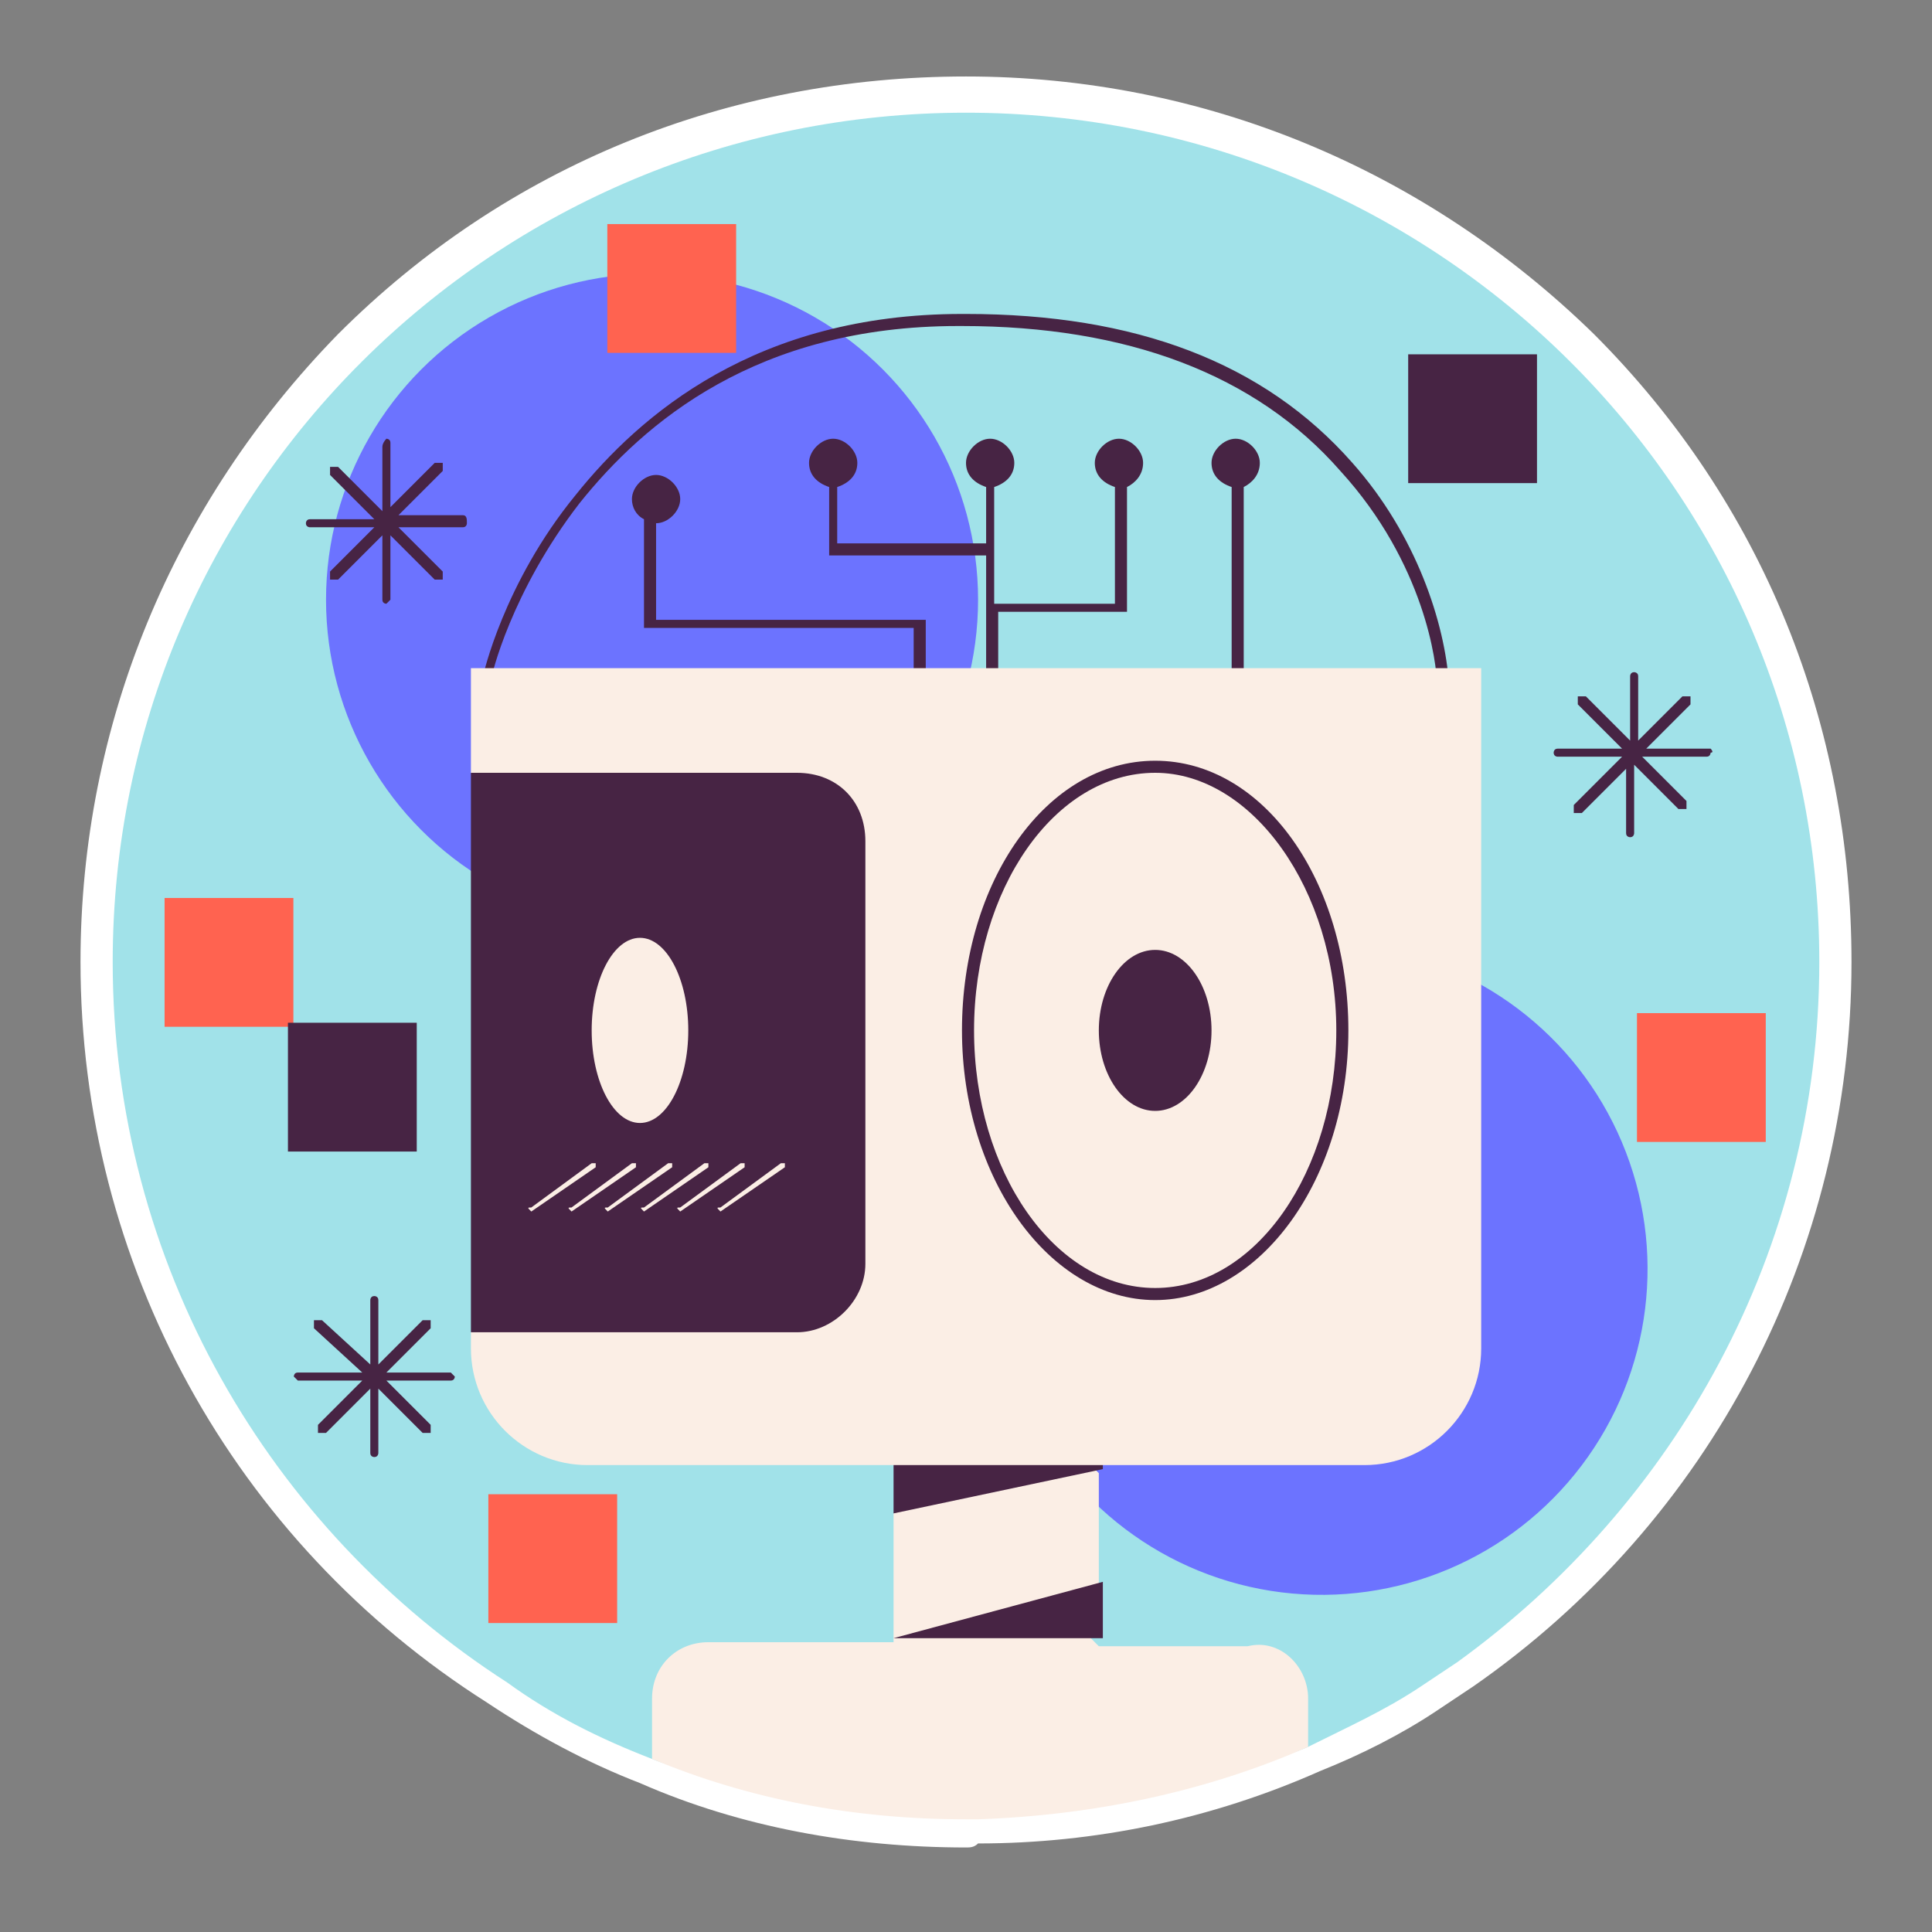 <svg xmlns="http://www.w3.org/2000/svg" xmlns:xlink="http://www.w3.org/1999/xlink" x="0px" y="0px" viewBox="0 0 48 48" style="enable-background:new 0 0 48 48;" xml:space="preserve"><rect x="0" y="0" width="48" height="48" fill="#808080" stroke="none"/><style type="text/css">	.st0{display:none;}	.st1{display:inline;}	.st2{fill:#FFFFFF;}	.st3{fill:#6C73FF;}	.st4{fill:#A1E2E9;}	.st5{fill:#FFC15C;}	.st6{fill:#472444;}	.st7{fill:#FBEEE5;}	.st8{fill:#FF6350;}	.st9{fill:#FFBEFF;}</style><g id="Calque_1" class="st0">	<g class="st1">		<path class="st2" d="M24,47.1c-4.5,0-8.8-1.3-12.5-3.7c-1.4-0.9-2.6-1.9-3.8-3.1H5.1c-0.5,0-0.9-0.4-0.9-0.9v-1.9   c0-0.3,0.2-0.6,0.5-0.8C2.2,33.1,0.9,28.6,0.9,24c0-6.2,2.4-12,6.8-16.4C12,3.3,17.8,0.9,24,0.9s12,2.4,16.4,6.8   c4.4,4.4,6.8,10.2,6.8,16.4c0,7.5-3.7,14.6-9.9,19c-0.3,0.2-0.6,0.4-1,0.6c-3.6,2.3-7.7,3.5-12,3.5C24.2,47.1,24.1,47.1,24,47.1z"></path>		<g>			<g>				<path class="st3" d="M46.3,24c0,7.6-3.8,14.2-9.5,18.2c-0.3,0.2-0.6,0.4-0.9,0.6c-3.4,2.1-7.3,3.3-11.6,3.4c-0.1,0-0.2,0-0.3,0     c-4.5,0-8.6-1.3-12.1-3.6C5.8,38.7,1.7,31.8,1.7,24c0-12.3,10-22.3,22.3-22.3C36.3,1.7,46.3,11.7,46.3,24z"></path>			</g>			<g>				<g>					<g>						<circle class="st4" cx="19.6" cy="14.5" r="8.6"></circle>					</g>					<g>						<g>							<g>								<ellipse class="st2" cx="33.4" cy="32.4" rx="8" ry="7.7"></ellipse>							</g>							<g>								<g>									<path class="st5" d="M37.7,31.3c0-2.2-1.8-4-4.1-4s-4.1,1.8-4.1,4c0,1.2,0.7,2.2,1.7,2.9c0.6,0.5,1.1,1.2,1.2,2l0,0.3H35          l0-0.1c0.1-0.8,0.5-1.6,1.1-2.2C37,33.5,37.7,32.5,37.7,31.3z"></path>								</g>								<g>									<path class="st6" d="M35.3,36.1H32v1.1h0.7v0.8c0,0.6,0.5,1,1.1,1h0c0.6,0,1.1-0.5,1.1-1v-0.8h0.5V36.1z"></path>								</g>								<g>									<path class="st6" d="M33.3,36.5c0-0.4-0.3-0.8-0.6-1.2l0,0c-0.3-0.4-0.7-0.9-0.9-1.5c-0.2-0.5-0.3-0.9-0.1-1.3          c0.1-0.4,0.6-0.8,1.1-0.7c0.1,0,0.2,0.1,0.3,0.1c0.1-0.2,0.2-0.4,0.4-0.6c0.3-0.2,0.8-0.3,1.1,0c0.1,0.1,0.2,0.2,0.2,0.4          c0.2-0.1,0.5-0.2,0.8-0.1c0.2,0.1,0.4,0.4,0.4,0.7c0,0.4-0.1,0.9-0.5,1.4c-0.1,0.2-0.2,0.3-0.3,0.4          c-0.2,0.3-0.4,0.5-0.5,0.8c-0.1,0.3-0.4,0.8-0.1,1.4l-0.2,0.1c-0.2-0.6,0-1.2,0.1-1.5c0.1-0.3,0.3-0.6,0.5-0.8          c0.1-0.1,0.2-0.3,0.3-0.4c0.3-0.5,0.5-0.9,0.4-1.3c0-0.1-0.1-0.4-0.3-0.6c-0.2-0.1-0.5,0-0.7,0.1c0.1,0.5,0.1,1-0.1,1.4          c-0.1,0.2-0.2,0.3-0.3,0.3c-0.2,0-0.3-0.2-0.3-0.4c-0.1-0.5,0.1-1,0.5-1.4c0-0.2-0.1-0.3-0.2-0.3c-0.2-0.2-0.6-0.2-0.9,0          c-0.2,0.1-0.3,0.3-0.4,0.5c0.1,0.1,0.2,0.2,0.3,0.4c0.1,0.3,0.2,0.7,0.2,1c0,0.1,0,0.2-0.1,0.3c-0.1,0.1-0.3,0-0.4-0.1          c-0.1-0.1-0.1-0.2-0.2-0.3c-0.1-0.4-0.1-0.7,0-1.1c0-0.1,0-0.1,0-0.2c-0.1-0.1-0.2-0.1-0.3-0.1c-0.4-0.1-0.7,0.2-0.9,0.5          c-0.1,0.3-0.1,0.7,0.1,1.1c0.2,0.5,0.6,1,0.9,1.4l0,0c0.3,0.4,0.6,0.8,0.6,1.3L33.3,36.5z M33.1,32.4          C33.1,32.4,33.1,32.4,33.1,32.4c-0.1,0.4-0.1,0.8,0,1.1c0,0.1,0,0.2,0.1,0.2c0,0,0.1,0.1,0.2,0c0,0,0.1-0.1,0.1-0.2          c0-0.3-0.1-0.6-0.2-0.9C33.2,32.6,33.1,32.5,33.1,32.4z M34.6,32.2c-0.3,0.3-0.4,0.7-0.4,1.2c0,0.1,0.1,0.2,0.1,0.2          c0.1,0,0.1-0.1,0.1-0.2C34.6,33,34.7,32.6,34.6,32.2z"></path>								</g>							</g>						</g>						<g>							<g>								<g>									<path class="st6" d="M30.6,27.1c0,0.5-0.4,0.8-0.8,0.8S29,27.6,29,27.1c0-0.5,0.4-0.8,0.8-0.8S30.6,26.7,30.6,27.1z"></path>								</g>								<g>									<path class="st6" d="M38.3,27.1c0,0.5-0.4,0.8-0.8,0.8c-0.5,0-0.8-0.4-0.8-0.8c0-0.5,0.4-0.8,0.8-0.8          C37.9,26.3,38.3,26.7,38.3,27.1z"></path>								</g>								<g>									<rect x="31.8" y="14" class="st6" width="3.1" height="6.5"></rect>								</g>								<g>									<path class="st7" d="M37.4,26.6L37.4,26.6c0.5-0.1,0.7-0.7,0.4-1.1l-2.1-3.4h1.2c0.3,0,0.5-0.2,0.5-0.5v-1          c0-0.3-0.2-0.5-0.5-0.5H30c-0.3,0-0.5,0.2-0.5,0.5v1c0,0.3,0.2,0.5,0.5,0.5h1.6l-2.1,3.4c-0.3,0.4-0.1,1,0.4,1.1l0,0          c0.3,0.1,0.7,0,0.9-0.3l2.5-4.2H34l2.5,4.2C36.7,26.6,37.1,26.7,37.4,26.6z"></path>								</g>								<g>									<path class="st7" d="M29.9,27.5L29.9,27.5c0.4-0.1,0.8,0.1,0.9,0.5l0.9,2.2c0.2,0.5-0.1,1-0.6,1.1l-0.1,0          c-0.4,0.1-0.7-0.2-0.9-0.5l-0.8-2.2C29.2,28.1,29.4,27.6,29.9,27.5z"></path>								</g>								<g>									<path class="st7" d="M37.5,27.5L37.5,27.5c-0.4-0.1-0.8,0.1-0.9,0.5l-0.9,2.2c-0.2,0.5,0.1,1,0.6,1.1l0.1,0          c0.4,0.1,0.7-0.2,0.9-0.5l0.8-2.2C38.3,28.1,38,27.6,37.5,27.5z"></path>								</g>							</g>							<g>								<polygon class="st6" points="18.6,13.3 20.8,17.9 23.4,17 21.2,12.6         "></polygon>							</g>							<g>								<polygon class="st6" points="13.4,28.3 15.8,24.8 17.7,25.7 15.5,29.5         "></polygon>							</g>							<g>								<path class="st7" d="M18.5,38.4H6.9v-5.8c0-3.2,2.6-5.8,5.8-5.8h0c3.2,0,5.8,2.6,5.8,5.8V38.4z"></path>							</g>							<g>								<path class="st7" d="M16,27l-0.8-0.5c-1.3-0.9-1.6-2.8-0.5-4l5-5.9c0.8-1.1,2.3-1.3,3.4-0.6l0,0c1.1,0.8,1.4,2.3,0.7,3.4         l-3.9,6.7C19,27.5,17.3,27.9,16,27z"></path>							</g>							<g>								<path class="st7" d="M34.3,15.2H20c-2.1,0-3.7-1.7-3.7-3.7l0,0c0-2.1,1.7-3.7,3.7-3.7h14.3c2.1,0,3.7,1.7,3.7,3.7l0,0         C38,13.5,36.4,15.2,34.3,15.2z"></path>							</g>							<g>								<g>									<path class="st6" d="M17.6,24.8c0,0.4-0.3,0.8-0.8,0.8c-0.4,0-0.8-0.3-0.8-0.8s0.3-0.8,0.8-0.8          C17.2,24,17.6,24.4,17.6,24.8z"></path>								</g>								<g>									<path class="st6" d="M22.6,17.9c0,0.4-0.3,0.8-0.8,0.8c-0.4,0-0.8-0.3-0.8-0.8c0-0.4,0.3-0.8,0.8-0.8          C22.2,17.2,22.6,17.5,22.6,17.9z"></path>								</g>							</g>							<g>								<g>									<circle class="st6" cx="19.6" cy="11.4" r="0.9"></circle>								</g>								<g>									<path class="st6" d="M36,11.4c0,0.5-0.4,0.9-0.9,0.9c-0.5,0-0.9-0.4-0.9-0.9s0.4-0.9,0.9-0.9C35.6,10.5,36,10.9,36,11.4z"></path>								</g>							</g>							<g>								<path class="st6" d="M13.7,30c0,0.6-0.5,1-1,1c-0.6,0-1-0.5-1-1c0-0.6,0.5-1,1-1C13.2,28.9,13.7,29.4,13.7,30z"></path>							</g>						</g>					</g>				</g>				<g>					<rect x="5.1" y="37.6" class="st6" width="14.4" height="1.9"></rect>				</g>				<g>					<g>						<rect x="37" y="15.9" class="st8" width="3.3" height="3.3"></rect>					</g>					<g>						<rect x="40.4" y="19.2" class="st6" width="3.3" height="3.3"></rect>					</g>					<g>						<g>							<rect x="6.6" y="17.4" class="st8" width="3.3" height="3.3"></rect>						</g>						<g>							<rect x="9.9" y="13.9" class="st6" width="3.3" height="3.3"></rect>						</g>					</g>					<g>						<rect x="20.8" y="36.1" class="st6" width="3.3" height="3.3"></rect>					</g>					<g>						<rect x="22.2" y="3.3" class="st7" width="3.3" height="3.3"></rect>					</g>					<g>						<rect x="40.7" y="25.7" class="st7" width="3.3" height="1.7"></rect>					</g>					<g>						<rect x="9.2" y="10.5" class="st7" width="3.3" height="1.7"></rect>					</g>					<g>						<rect x="20.4" y="28.7" class="st7" width="3.3" height="1.7"></rect>					</g>				</g>				<g>					<path class="st6" d="M8.7,24.5H7l1.2-1.2c0.1-0.1,0.1-0.1,0-0.2c-0.1-0.1-0.1-0.1-0.2,0l-1.2,1.2v-1.7c0-0.1-0.1-0.1-0.1-0.1      c-0.1,0-0.1,0.1-0.1,0.1v1.7l-1.2-1.2c-0.1-0.1-0.1-0.1-0.2,0c-0.1,0.1-0.1,0.1,0,0.2l1.2,1.2H4.7c-0.1,0-0.1,0.1-0.1,0.1      c0,0.1,0.1,0.1,0.1,0.1h1.7L5.2,26c-0.1,0.1-0.1,0.1,0,0.2c0,0,0.1,0,0.1,0c0,0,0.1,0,0.1,0L6.6,25v1.7c0,0.1,0.1,0.1,0.1,0.1      c0.1,0,0.1-0.1,0.1-0.1V25L8,26.2c0,0,0.1,0,0.1,0c0,0,0.1,0,0.1,0c0.1-0.1,0.1-0.1,0-0.2L7,24.8h1.7c0.1,0,0.1-0.1,0.1-0.1      C8.8,24.6,8.8,24.5,8.7,24.5z"></path>					<path class="st6" d="M33,6h-1.7l1.2-1.2c0.1-0.1,0.1-0.1,0-0.2c-0.1-0.1-0.1-0.1-0.2,0l-1.2,1.2V4.1C31.1,4,31.1,4,31,4      S30.9,4,30.9,4.1v1.7l-1.2-1.2c-0.1-0.1-0.1-0.1-0.2,0c-0.1,0.1-0.1,0.1,0,0.2L30.7,6H29c-0.1,0-0.1,0.1-0.1,0.1      c0,0.1,0.1,0.1,0.1,0.1h1.7l-1.2,1.2c-0.1,0.1-0.1,0.1,0,0.2c0,0,0.1,0,0.1,0s0.1,0,0.1,0l1.2-1.2v1.7c0,0.1,0.1,0.1,0.1,0.1      s0.1-0.1,0.1-0.1V6.4l1.2,1.2c0,0,0.1,0,0.1,0s0.1,0,0.1,0c0.1-0.1,0.1-0.1,0-0.2l-1.2-1.2H33c0.1,0,0.1-0.1,0.1-0.1      C33.1,6,33.1,6,33,6z"></path>					<path class="st6" d="M29.3,42h-1.7l1.2-1.2c0.1-0.1,0.1-0.1,0-0.2c-0.1-0.1-0.1-0.1-0.2,0l-1.2,1.2v-1.7c0-0.1-0.1-0.1-0.1-0.1      c-0.1,0-0.1,0.1-0.1,0.1v1.7L26,40.6c-0.1-0.1-0.1-0.1-0.2,0c-0.1,0.1-0.1,0.1,0,0.2L27,42h-1.7c-0.1,0-0.1,0.1-0.1,0.1      c0,0.1,0.1,0.1,0.1,0.1H27l-1.2,1.2c-0.1,0.1-0.1,0.1,0,0.2c0,0,0.1,0,0.1,0c0,0,0.1,0,0.1,0l1.2-1.2v1.7      c0,0.1,0.1,0.1,0.1,0.1c0.1,0,0.1-0.1,0.1-0.1v-1.7l1.2,1.2c0,0,0.1,0,0.1,0c0,0,0.1,0,0.1,0c0.1-0.1,0.1-0.1,0-0.2l-1.2-1.2      h1.7c0.1,0,0.1-0.1,0.1-0.1C29.4,42.1,29.4,42,29.3,42z"></path>				</g>			</g>		</g>	</g></g><g id="Calque_2" class="st0">	<g class="st1">		<path class="st2" d="M24,46.9c-4.4,0-8.7-1.3-12.4-3.7C5.1,39,1.1,31.8,1.1,24c0-6.1,2.4-11.8,6.7-16.2C12.2,3.5,17.9,1.1,24,1.1   s11.8,2.4,16.2,6.7c4.3,4.3,6.7,10.1,6.7,16.2c0,2.1-0.3,4.1-0.8,6.1c-1,3.6-2.9,7-5.6,9.8c-1,1.1-2.2,2-3.4,2.9   c-0.3,0.2-0.6,0.4-1,0.6c-3.6,2.2-7.7,3.4-11.9,3.5C24.2,46.9,24.1,46.9,24,46.9z"></path>		<g>			<g>				<path class="st9" d="M46,24c0,2-0.3,4-0.8,5.9c-0.5,1.8-4.3,3.3-5.2,4.8c-0.9,1.6,1.1,3.3-0.1,4.6c-1,1-2.1,2-3.2,2.8     c-0.3,0.2-0.6,0.4-0.9,0.6c-3.3,2.1-7.2,3.3-11.4,3.4c-0.1,0-0.2,0-0.3,0c-4.4,0-8.5-1.3-11.9-3.5C6,38.6,2,31.8,2,24     C2,11.9,11.9,2,24,2C36.1,2,46,11.9,46,24z"></path>			</g>			<g>				<g>					<circle class="st3" cx="17.9" cy="13" r="8.5"></circle>				</g>				<g>					<circle class="st4" cx="36" cy="26.1" r="8.5"></circle>				</g>				<g>					<circle class="st4" cx="14.2" cy="31.9" r="8.5"></circle>				</g>				<g>					<g>													<rect x="35.9" y="12.1" transform="matrix(-1.836970e-16 1 -1 -1.836970e-16 51.287 -23.751)" class="st6" width="3.3" height="3.3"></rect>					</g>					<g>													<rect x="32.6" y="8.8" transform="matrix(-1.836970e-16 1 -1 -1.836970e-16 44.75 -23.766)" class="st7" width="3.3" height="3.3"></rect>					</g>					<g>						<g>															<rect x="8.7" y="31.9" transform="matrix(-1.836970e-16 1 -1 -1.836970e-16 43.861 23.192)" class="st6" width="3.3" height="3.3"></rect>						</g>						<g>															<rect x="13.9" y="6.2" transform="matrix(-1.836970e-16 1 -1 -1.836970e-16 23.426 -7.642)" class="st5" width="3.3" height="3.3"></rect>						</g>						<g>															<rect x="28.9" y="38.1" transform="matrix(-1.836970e-16 1 -1 -1.836970e-16 70.252 9.207)" class="st5" width="3.3" height="3.3"></rect>						</g>					</g>				</g>			</g>			<g>				<g>					<g>						<path class="st5" d="M28.7,12.4c0-2.9-2.4-5.2-5.4-5.2c-3,0-5.4,2.3-5.4,5.2c0,1.5,1,2.9,2.2,3.8c0.8,0.6,1.4,1.6,1.6,2.6       l0.1,0.4h3.5l0-0.1c0.1-1.1,0.6-2.1,1.5-2.8C27.8,15.3,28.7,13.9,28.7,12.4z"></path>					</g>					<path class="st6" d="M24.7,17.4c0.2-0.4,0.4-0.7,0.7-1c0.1-0.2,0.3-0.4,0.4-0.6c0.5-0.7,0.7-1.3,0.6-1.9c0-0.4-0.2-0.8-0.5-0.9      c-0.3-0.2-0.7,0-1,0.2c-0.1-0.2-0.2-0.3-0.3-0.5c-0.4-0.4-1-0.3-1.4,0c-0.3,0.2-0.4,0.5-0.5,0.7c-0.1-0.1-0.2-0.1-0.4-0.2      c-0.6-0.1-1.2,0.3-1.4,0.9c-0.2,0.5-0.1,1,0.2,1.6c0.3,0.7,0.8,1.4,1.2,1.9l0,0c0.2,0.3,0.5,0.6,0.6,0.9h-1.6V20h0.9v1.1      c0,0.7,0.6,1.3,1.4,1.3l0,0c0.8,0,1.4-0.6,1.4-1.3V20h0.7v-1.4h-1.2C24.4,18.1,24.5,17.7,24.7,17.4z M24.5,15.1      c0,0.1-0.1,0.2-0.2,0.2c-0.1,0-0.2-0.2-0.2-0.3c-0.1-0.5,0.1-1.1,0.5-1.5C24.8,14.1,24.7,14.6,24.5,15.1z M22.6,14      C22.6,13.9,22.6,13.9,22.6,14c0.1,0,0.2,0.1,0.2,0.2c0.2,0.4,0.3,0.8,0.3,1.2c0,0.1,0,0.2-0.1,0.2c-0.1,0-0.1,0-0.2,0      c-0.1-0.1-0.1-0.2-0.1-0.3C22.6,14.8,22.6,14.4,22.6,14z M23.1,18.6c-0.2-0.4-0.4-0.7-0.7-1.1l0,0c-0.4-0.5-0.9-1.2-1.2-1.9      c-0.3-0.6-0.3-1.1-0.2-1.5c0.1-0.4,0.6-0.8,1.1-0.7c0.1,0,0.2,0.1,0.3,0.2c0,0.1,0,0.2-0.1,0.3c-0.1,0.5-0.1,1,0.1,1.4      c0,0.1,0.1,0.3,0.2,0.4c0.1,0.1,0.3,0.2,0.5,0.1c0.2-0.1,0.2-0.3,0.2-0.4c0-0.4-0.1-0.9-0.3-1.3c-0.1-0.2-0.2-0.4-0.3-0.5      c0.1-0.3,0.2-0.5,0.5-0.7c0.3-0.2,0.8-0.3,1.1,0c0.1,0.1,0.2,0.2,0.3,0.4c-0.5,0.5-0.8,1.2-0.6,1.8c0,0.2,0.2,0.5,0.4,0.5      c0.1,0,0.3-0.1,0.4-0.4c0.2-0.6,0.3-1.2,0.1-1.8c0.2-0.2,0.6-0.3,0.8-0.2c0.3,0.2,0.4,0.6,0.4,0.7c0,0.5-0.1,1.1-0.6,1.7      c-0.1,0.2-0.3,0.4-0.4,0.6c-0.2,0.3-0.5,0.7-0.7,1.1c-0.2,0.3-0.3,0.8-0.3,1.3H23.1z"></path>				</g>				<g>					<g>						<g>							<circle class="st6" cx="30.8" cy="26" r="1.4"></circle>						</g>						<g>							<path class="st6" d="M29.2,22.4c0,0.5-0.4,1-1,1c-0.5,0-1-0.4-1-1c0-0.5,0.4-1,1-1C28.8,21.5,29.2,21.9,29.2,22.4z"></path>						</g>						<g>							<path class="st7" d="M27.7,23.4l1.6-1.1c0.2-0.1,0.4-0.1,0.5,0l1.5,1.3c0.2,0.2,0.2,0.5,0,0.7l-1.8,1.4        c-0.2,0.1-0.5,0.1-0.6-0.1L27.6,24C27.5,23.8,27.5,23.5,27.7,23.4z"></path>						</g>						<g>							<path class="st7" d="M26.9,22.7l1.8-1.5l-3.2-2.7C25.6,18.5,23,20,26.9,22.7z"></path>						</g>					</g>					<g>						<g>							<g>								<path class="st6" d="M20.3,23.6c0,0.6-0.5,1.1-1.1,1.1c-0.6,0-1.1-0.5-1.1-1.1c0-0.6,0.5-1.1,1.1-1.1         C19.8,22.6,20.3,23,20.3,23.6z"></path>							</g>							<g>								<path class="st7" d="M16,26.6c0,0,1.5,0.9,2.9,0.6l1.2-2.7c0,0-1-1.5-2.7-1.1L16,26.6z"></path>							</g>							<g>								<circle class="st6" cx="17.2" cy="27.6" r="1.1"></circle>							</g>							<g>								<path class="st7" d="M16.8,30.5c-0.5-0.5-0.5-1.5,0-2c0.2-0.2,0.4-0.4,0.7-0.5c0.9-0.3,1.5,0,1.5,0l2.7,3l-1.4,2.1         L16.8,30.5z"></path>							</g>							<g>								<path class="st7" d="M18.2,22.4l2.3,1.5c0,0,3.4-3,0.8-4.7L18.2,22.4z"></path>							</g>						</g>						<g>							<g>								<g>									<path class="st6" d="M14.1,27.5c0,0.6-0.4,1.1-1,1.1c-0.6,0-1.1-0.4-1.1-1c0-0.6,0.4-1.1,1-1.1          C13.6,26.4,14.1,26.9,14.1,27.5z"></path>								</g>								<g>									<path class="st7" d="M10.6,23.5l0.9,4.2l2.9-0.9C14.4,26.9,14,22.6,10.6,23.5z"></path>								</g>								<g>									<path class="st7" d="M14.8,32.7l1.7-1.5c0,0-1.2-2.6-2.3-3.5c0,0-1.5,0.1-1.9,1.4C12.3,29.1,13.1,31.5,14.8,32.7z"></path>								</g>								<g>									<path class="st6" d="M17.1,32.3c0,0.6-0.4,1.1-1,1.1c-0.6,0-1.1-0.4-1.1-1c0-0.6,0.4-1.1,1-1.1          C16.6,31.3,17.1,31.7,17.1,32.3z"></path>								</g>							</g>							<g>								<path class="st7" d="M17.6,31.6c0,0-0.9-0.1-1.5,0.7C15.6,33,16,34.1,16,34.1s-0.6,0.6-0.7,1.4c0,0.8,0.9,1.3,0.9,1.3         s-0.5,1.1-0.2,1.8c0.4,0.7,2.1,0.9,3.9,0.8l0-4l0.5-2.2L17.6,31.6z"></path>							</g>							<g>								<path class="st6" d="M20,35.5C19.9,35.5,19.9,35.5,20,35.5c-2.8-0.2-3.9-1.3-4-1.3c-0.1,0-0.1-0.1,0-0.2         c0-0.1,0.1-0.1,0.2,0l0,0c0,0,1.2,1,3.8,1.3c0.1,0,0.1,0.1,0.1,0.1C20.1,35.5,20,35.5,20,35.5z"></path>							</g>							<g>								<path class="st6" d="M19.8,37.7c-2.2,0-3.6-0.8-3.7-0.9c-0.1,0-0.1-0.1,0-0.2c0-0.1,0.1-0.1,0.2,0c0,0,1.5,0.9,3.7,0.8         c0.1,0,0.1,0.1,0.1,0.1c0,0.1-0.1,0.1-0.1,0.1C19.9,37.7,19.8,37.7,19.8,37.7z"></path>							</g>						</g>						<g>							<g>								<path class="st6" d="M22.2,32.1c0,0.6-0.5,1.1-1.1,1.1c-0.6,0-1.1-0.5-1.1-1.1c0-0.6,0.5-1.1,1.1-1.1         C21.7,31.1,22.2,31.5,22.2,32.1z"></path>							</g>							<g>								<circle class="st6" cx="21.1" cy="34.4" r="1.1"></circle>							</g>							<g>								<path class="st6" d="M22.2,36.6c0,0.6-0.5,1.1-1.1,1.1c-0.6,0-1.1-0.5-1.1-1.1c0-0.6,0.5-1.1,1.1-1.1         C21.7,35.5,22.2,36,22.2,36.6z"></path>							</g>							<g>								<circle class="st6" cx="21.1" cy="38.8" r="1.1"></circle>							</g>						</g>					</g>					<g>						<circle class="st6" cx="34" cy="35.2" r="2.4"></circle>					</g>					<g>						<path class="st7" d="M45.2,29.9c-1,3.6-2.9,6.8-5.4,9.4h-5.3v-7.9L45.2,29.9z"></path>					</g>					<g>						<path class="st7" d="M28.9,26.9l4.1-0.1c0,0,1.3,4.2-1.8,4.3C28.1,31.3,28.9,26.9,28.9,26.9z"></path>					</g>					<g>						<g>							<path class="st7" d="M33.2,32V33L33,33.1l0.2,0.2v5.5l-0.1,0.1c0,0.1,0.1,0.1,0.1,0.2c-0.1,0.3-0.3,0.5-0.6,0.5l-9,0.5        c-1,0-1.9-0.8-1.9-1.9v-5.2c0-1,0.8-1.8,1.8-1.9c3.6-0.2,7.6,0.2,9.1,0.3C32.9,31.3,33.2,31.6,33.2,32z"></path>						</g>						<g>							<g>								<path class="st6" d="M23.6,34.6l0,2.9c0,0.4,0.2,0.8,0.5,1.1c0.3,0.3,0.7,0.5,1.2,0.4l8-0.3v0.1c0,0.1,0,0.1,0,0.2l-8,0.3         c0,0,0,0-0.1,0c-0.5,0-0.9-0.2-1.3-0.5c-0.4-0.4-0.6-0.8-0.6-1.3l0-2.9c0-0.5,0.2-1,0.6-1.3c0.4-0.3,0.8-0.5,1.3-0.5l8,0.3         v0.3l-8-0.3c-0.4,0-0.8,0.1-1.2,0.4C23.7,33.7,23.6,34.1,23.6,34.6z"></path>							</g>						</g>					</g>				</g>			</g>			<g>				<g>					<rect x="7.4" y="11.3" class="st7" width="8.2" height="8.2"></rect>				</g>				<g>					<path class="st6" d="M11.4,16.9l-0.1-0.6h-0.6l-0.1,0.6h-0.5l0.5-3.2h0.7l0.5,3.2H11.4z M10.8,15.9h0.5l-0.2-1.6L10.8,15.9z"></path>					<path class="st6" d="M12.2,16.9v-3.2h0.5v3.2H12.2z"></path>				</g>			</g>			<g>				<g>					<g>						<rect x="33.3" y="16.9" class="st8" width="8.2" height="8.2"></rect>					</g>				</g>				<g>					<g>						<path class="st6" d="M37.5,20.2c-0.6,0-1,0.5-1,1s0.5,1,1,1c0.6,0,1-0.5,1-1S38.1,20.2,37.5,20.2z"></path>					</g>					<g>						<path class="st6" d="M40.5,20.5c0-0.1-0.1-0.1-0.2,0l-0.5,0.3c-0.1-0.1-0.2-0.3-0.3-0.4l0.4-0.5c0,0,0-0.1,0-0.2       c0,0-0.1,0-0.2,0l-0.4,0.5c-0.1-0.1-0.2-0.2-0.4-0.3l0.3-0.6c0-0.1,0-0.1,0-0.2c-0.1,0-0.1,0-0.2,0l-0.3,0.6       c-0.2-0.1-0.4-0.2-0.7-0.2l0.1-0.6c0-0.1,0-0.1-0.1-0.1c-0.1,0-0.1,0-0.1,0.1l-0.1,0.6c-0.1,0-0.3,0-0.4,0c-0.1,0-0.1,0-0.2,0       l-0.1-0.6c0-0.1-0.1-0.1-0.1-0.1c-0.1,0-0.1,0.1-0.1,0.1l0.1,0.6c-0.2,0-0.4,0.1-0.6,0.2L36.2,19c0-0.1-0.1-0.1-0.1-0.1       C36,19,36,19,36,19.1l0.2,0.6c-0.2,0.1-0.4,0.2-0.5,0.4l-0.5-0.5c0,0-0.1-0.1-0.2,0c0,0-0.1,0.1,0,0.2l0.5,0.5       c-0.2,0.2-0.3,0.3-0.4,0.4l-0.6-0.5c-0.1,0-0.1,0-0.2,0c0,0.1,0,0.1,0,0.2l0.6,0.5c-0.1,0.2-0.2,0.4-0.2,0.4l0,0.1l0,0       c0,0.1,0.8,1.5,2.7,1.5c1.9,0,2.7-1.5,2.7-1.5l0,0l0-0.1c0,0-0.1-0.1-0.2-0.3l0.5-0.3C40.5,20.6,40.6,20.6,40.5,20.5z        M37.4,22.7c-1.5,0-2.3-1.1-2.5-1.3c0.1-0.3,0.8-1.7,2.5-1.7c1.7,0,2.3,1.3,2.5,1.6C39.8,21.6,39,22.7,37.4,22.7z"></path>					</g>				</g>			</g>			<g>				<path class="st6" d="M34.9,8.5h-1.7l1.2-1.2c0.1-0.1,0.1-0.1,0-0.2c-0.1-0.1-0.1-0.1-0.2,0L33,8.3V6.7c0-0.1-0.1-0.1-0.1-0.1     c-0.1,0-0.1,0.1-0.1,0.1v1.7l-1.2-1.2c-0.1-0.1-0.1-0.1-0.2,0c-0.1,0.1-0.1,0.1,0,0.2l1.2,1.2h-1.7c-0.1,0-0.1,0.1-0.1,0.1     c0,0.1,0.1,0.1,0.1,0.1h1.7L31.4,10c-0.1,0.1-0.1,0.1,0,0.2c0,0,0.1,0,0.1,0c0,0,0.1,0,0.1,0L32.8,9v1.7c0,0.1,0.1,0.1,0.1,0.1     c0.1,0,0.1-0.1,0.1-0.1V9l1.2,1.2c0,0,0.1,0,0.1,0s0.1,0,0.1,0c0.1-0.1,0.1-0.1,0-0.2l-1.2-1.2h1.7C35,8.8,35,8.7,35,8.6     C35,8.6,35,8.5,34.9,8.5z"></path>				<path class="st6" d="M27.4,42.9h-1.7l1.2-1.2c0.1-0.1,0.1-0.1,0-0.2c-0.1-0.1-0.1-0.1-0.2,0l-1.2,1.2v-1.7     c0-0.1-0.1-0.1-0.1-0.1c-0.1,0-0.1,0.1-0.1,0.1v1.7l-1.2-1.2c-0.1-0.1-0.1-0.1-0.2,0c-0.1,0.1-0.1,0.1,0,0.2l1.2,1.2h-1.7     c-0.1,0-0.1,0.1-0.1,0.1s0.1,0.1,0.1,0.1h1.7l-1.2,1.2c-0.1,0.1-0.1,0.1,0,0.2c0,0,0.1,0,0.1,0c0,0,0.1,0,0.1,0l1.2-1.2V45     c0,0.1,0.1,0.1,0.1,0.1c0.1,0,0.1-0.1,0.1-0.1v-1.7l1.2,1.2c0,0,0.1,0,0.1,0c0,0,0.1,0,0.1,0c0.1-0.1,0.1-0.1,0-0.2l-1.2-1.2     h1.7c0.1,0,0.1-0.1,0.1-0.1S27.5,42.9,27.4,42.9z"></path>				<path class="st6" d="M8.3,25.2H6.6L7.8,24c0.1-0.1,0.1-0.1,0-0.2c-0.1-0.1-0.1-0.1-0.2,0L6.4,25v-1.7c0-0.1-0.1-0.1-0.1-0.1     c-0.1,0-0.1,0.1-0.1,0.1V25L5,23.8c-0.1-0.1-0.1-0.1-0.2,0c-0.1,0.1-0.1,0.1,0,0.2L6,25.2H4.3c-0.1,0-0.1,0.1-0.1,0.1     c0,0.1,0.1,0.1,0.1,0.1H6l-1.2,1.2c-0.1,0.1-0.1,0.1,0,0.2c0,0,0.1,0,0.1,0c0,0,0.1,0,0.1,0l1.2-1.2v1.7c0,0.1,0.1,0.1,0.1,0.1     c0.1,0,0.1-0.1,0.1-0.1v-1.7l1.2,1.2c0,0,0.1,0,0.1,0s0.1,0,0.1,0c0.1-0.1,0.1-0.1,0-0.2l-1.2-1.2h1.7c0.1,0,0.1-0.1,0.1-0.1     C8.4,25.3,8.3,25.2,8.3,25.2z"></path>			</g>		</g>	</g></g><g id="Calque_3">	<g>		<path class="st2" d="M24,45.9c-2.8,0-5.6-0.5-8.1-1.6c-1.3-0.5-2.6-1.2-3.8-2C5.8,38.3,2,31.4,2,23.9c0-5.9,2.3-11.4,6.4-15.6   c4.2-4.2,9.7-6.4,15.6-6.4s11.4,2.3,15.6,6.4c4.2,4.2,6.4,9.7,6.4,15.6c0,7.2-3.5,13.9-9.4,18c-0.3,0.2-0.6,0.4-0.9,0.6   c-0.9,0.6-1.9,1.1-2.9,1.5c-2.7,1.2-5.6,1.8-8.5,1.8C24.2,45.9,24.1,45.9,24,45.9z"></path>		<g>			<g>				<path class="st4" d="M45.2,23.9c0,7.2-3.6,13.5-9,17.4c-0.3,0.2-0.6,0.4-0.9,0.6c-0.9,0.6-1.8,1-2.8,1.5     c-2.5,1.1-4.4-0.8-7.3-0.8c-0.1,0-1.7,0.2-1.8,0.2c-2.8,0-4.8,1.9-7.2,0.9c-1.3-0.5-2.5-1.1-3.6-1.9C6.7,38,2.8,31.4,2.8,23.9     C2.8,12.2,12.3,2.8,24,2.8C35.7,2.8,45.2,12.2,45.2,23.9z"></path>			</g>			<g>				<g>					<g>						<circle class="st3" cx="16.2" cy="14.9" r="8.1"></circle>					</g>					<g>													<ellipse transform="matrix(0.123 -0.992 0.992 0.123 -2.446 60.19)" class="st3" cx="32.8" cy="31.5" rx="8.1" ry="8.1"></ellipse>					</g>					<g>						<g>							<g>								<path class="st7" d="M32.5,42.2v1.2c-2.5,1.1-5.3,1.7-8.2,1.8c-0.1,0-0.2,0-0.3,0c-2.8,0-5.4-0.5-7.8-1.5v-1.5         c0-0.8,0.6-1.4,1.4-1.4h4.6v-3.2l1.1-1.2l0.6-0.6l2.6,0.3l0.7,0.4l0.1,0.1v2.8l-0.7,0.8l0.7,0.7h3.7         C31.8,40.7,32.5,41.4,32.5,42.2z"></path>							</g>							<g>								<g>									<polygon class="st6" points="27.4,36.1 27.4,36.5 22.2,37.6 22.2,35.6 24.8,35.6          "></polygon>								</g>								<g>									<g>										<g>											<path class="st6" d="M35.7,17c0-0.5-0.3-3-2.4-5.3c-2.1-2.4-5.3-3.6-9.4-3.6c0,0-0.1,0-0.1,0c-5,0-7.8,2.4-9.4,4.4            c-1.7,2.2-2.2,4.3-2.2,4.4L12,16.8c0,0,0.5-2.3,2.3-4.5c1.6-2,4.5-4.5,9.6-4.5c0,0,0.1,0,0.1,0c4.2,0,7.4,1.2,9.6,3.7            c1.6,1.8,2.3,4,2.4,5.5L35.7,17z"></path>										</g>										<g>											<path class="st6" d="M16.3,13c0.3,0,0.6-0.3,0.6-0.6c0-0.3-0.3-0.6-0.6-0.6c-0.3,0-0.6,0.3-0.6,0.6            c0,0.2,0.1,0.4,0.3,0.5v2.7h6.7v2.2H23v-2.4h-6.7V13z"></path>											<path class="st6" d="M31.3,11.5c0-0.3-0.3-0.6-0.6-0.6s-0.6,0.3-0.6,0.6c0,0.3,0.2,0.5,0.5,0.6v5.7h0.3v-5.7            C31.1,12,31.3,11.8,31.3,11.5z"></path>											<path class="st6" d="M27.8,10.9c-0.3,0-0.6,0.3-0.6,0.6c0,0.3,0.2,0.5,0.5,0.6v2.9h-3v-2.9c0.3-0.1,0.5-0.3,0.5-0.6            c0-0.3-0.3-0.6-0.6-0.6c-0.3,0-0.6,0.3-0.6,0.6c0,0.3,0.2,0.5,0.5,0.6v1.4h-3.7v-1.4c0.3-0.1,0.5-0.3,0.5-0.6            c0-0.3-0.3-0.6-0.6-0.6s-0.6,0.3-0.6,0.6c0,0.3,0.2,0.5,0.5,0.6v1.7h3.9v4h0.3v-2.6H28v-3.1c0.2-0.1,0.4-0.3,0.4-0.6            C28.4,11.2,28.1,10.9,27.8,10.9z"></path>										</g>									</g>									<g>										<path class="st7" d="M36.8,16.6v16.9c0,1.6-1.3,2.9-2.9,2.9H14.6c-1.6,0-2.9-1.3-2.9-2.9v-0.4l5.5-7.2l-5.5-6.7v-2.6H36.8           z"></path>									</g>									<g>										<g>											<path class="st6" d="M21.5,20.9v10.5c0,0.9-0.8,1.7-1.7,1.7h-8.1V19.2h8.1C20.8,19.2,21.5,19.9,21.5,20.9z"></path>										</g>										<g>											<g>												<ellipse class="st7" cx="15.9" cy="25.6" rx="1.2" ry="2.3"></ellipse>											</g>											<g>												<g>													<g>														<path class="st7" d="M13.2,30.1C13.2,30.1,13.1,30.1,13.2,30.1c-0.1-0.1-0.1-0.1,0-0.1l1.5-1.1c0,0,0.1,0,0.1,0               c0,0,0,0.1,0,0.1L13.2,30.1C13.2,30.1,13.2,30.1,13.2,30.1z"></path>													</g>													<g>														<path class="st7" d="M14.2,30.1C14.1,30.1,14.1,30.1,14.2,30.1c-0.1-0.1-0.1-0.1,0-0.1l1.5-1.1c0,0,0.1,0,0.1,0               c0,0,0,0.1,0,0.1L14.2,30.1C14.2,30.1,14.2,30.1,14.2,30.1z"></path>													</g>													<g>														<path class="st7" d="M15.1,30.1C15.1,30.1,15.1,30.1,15.1,30.1c-0.1-0.1-0.1-0.1,0-0.1l1.5-1.1c0,0,0.1,0,0.1,0               c0,0,0,0.1,0,0.1L15.1,30.1C15.2,30.1,15.1,30.1,15.1,30.1z"></path>													</g>												</g>												<g>													<g>														<path class="st7" d="M16,30.1C15.9,30.1,15.9,30.1,16,30.1c-0.1-0.1-0.1-0.1,0-0.1l1.5-1.1c0,0,0.1,0,0.1,0               c0,0,0,0.1,0,0.1L16,30.1C16,30.1,16,30.1,16,30.1z"></path>													</g>													<g>														<path class="st7" d="M16.9,30.1C16.9,30.1,16.9,30.1,16.9,30.1c-0.1-0.1-0.1-0.1,0-0.1l1.5-1.1c0,0,0.1,0,0.1,0               c0,0,0,0.1,0,0.1L16.9,30.1C17,30.1,16.9,30.1,16.9,30.1z"></path>													</g>													<g>														<path class="st7" d="M17.9,30.1C17.9,30.1,17.9,30.1,17.9,30.1c-0.1-0.1-0.1-0.1,0-0.1l1.5-1.1c0,0,0.1,0,0.1,0               c0,0,0,0.1,0,0.1L17.9,30.1C17.9,30.1,17.9,30.1,17.9,30.1z"></path>													</g>												</g>											</g>										</g>									</g>									<g>										<g>											<path class="st6" d="M28.7,32.3c-2.6,0-4.8-3-4.8-6.7s2.1-6.7,4.8-6.7s4.8,3,4.8,6.7S31.3,32.3,28.7,32.3z M28.7,19.2            c-2.5,0-4.5,2.9-4.5,6.4c0,3.5,2,6.4,4.5,6.4c2.5,0,4.5-2.9,4.5-6.4C33.2,22.1,31.1,19.2,28.7,19.2z"></path>										</g>										<g>											<ellipse class="st6" cx="28.7" cy="25.6" rx="1.4" ry="2"></ellipse>										</g>									</g>								</g>							</g>						</g>						<g>							<polygon class="st6" points="22.2,40.7 27.4,40.7 27.4,39.3        "></polygon>						</g>					</g>				</g>				<g>					<g>						<g>															<rect x="35.1" y="8.8" transform="matrix(-1.836970e-16 1 -1 -1.836970e-16 46.986 -26.297)" class="st6" width="3.2" height="3.2"></rect>						</g>						<g>															<rect x="40.7" y="25.2" transform="matrix(-1.836970e-16 1 -1 -1.836970e-16 69.07 -15.529)" class="st8" width="3.2" height="3.2"></rect>						</g>						<g>															<rect x="15.1" y="5.6" transform="matrix(-1.836970e-16 1 -1 -1.836970e-16 23.889 -9.533)" class="st8" width="3.2" height="3.2"></rect>						</g>						<g>															<rect x="12.2" y="37.1" transform="matrix(-1.836970e-16 1 -1 -1.836970e-16 52.433 24.924)" class="st8" width="3.2" height="3.2"></rect>						</g>						<g>															<rect x="4.1" y="22.3" transform="matrix(-1.836970e-16 1 -1 -1.836970e-16 29.589 18.21)" class="st8" width="3.2" height="3.2"></rect>						</g>						<g>															<rect x="7.2" y="25.4" transform="matrix(-1.836970e-16 1 -1 -1.836970e-16 35.754 18.21)" class="st6" width="3.2" height="3.2"></rect>						</g>					</g>					<g>						<path class="st6" d="M42.5,18.6h-1.6l1.1-1.1c0,0,0-0.1,0-0.2c0,0-0.1,0-0.2,0l-1.1,1.1v-1.6c0-0.1-0.1-0.1-0.1-0.1       c-0.1,0-0.1,0.1-0.1,0.1v1.6l-1.1-1.1c0,0-0.1,0-0.2,0c0,0,0,0.1,0,0.2l1.1,1.1h-1.6c-0.1,0-0.1,0.1-0.1,0.1       c0,0.1,0.1,0.1,0.1,0.1h1.6L39.1,20c0,0,0,0.1,0,0.2c0,0,0.1,0,0.1,0s0.1,0,0.1,0l1.1-1.1v1.6c0,0.1,0.1,0.1,0.1,0.1       c0.1,0,0.1-0.1,0.1-0.1V19l1.1,1.1c0,0,0.1,0,0.1,0c0,0,0.1,0,0.1,0c0,0,0-0.1,0-0.2l-1.1-1.1h1.6c0.1,0,0.1-0.1,0.1-0.1       C42.6,18.7,42.5,18.6,42.5,18.6z"></path>						<path class="st6" d="M11.2,34.1H9.6l1.1-1.1c0,0,0-0.1,0-0.2c0,0-0.1,0-0.2,0l-1.1,1.1v-1.6c0-0.1-0.1-0.1-0.1-0.1       c-0.1,0-0.1,0.1-0.1,0.1v1.6L8,32.8c0,0-0.1,0-0.2,0c0,0,0,0.1,0,0.2L9,34.1H7.4c-0.1,0-0.1,0.1-0.1,0.1s0.1,0.1,0.1,0.1H9       l-1.1,1.1c0,0,0,0.1,0,0.2c0,0,0.1,0,0.1,0c0,0,0.1,0,0.1,0l1.1-1.1v1.6c0,0.1,0.1,0.1,0.1,0.1c0.1,0,0.1-0.1,0.1-0.1v-1.6       l1.1,1.1c0,0,0.1,0,0.1,0c0,0,0.1,0,0.1,0c0,0,0-0.1,0-0.2l-1.1-1.1h1.6c0.1,0,0.1-0.1,0.1-0.1S11.2,34.1,11.2,34.1z"></path>						<path class="st6" d="M11.5,12.8H9.9l1.1-1.1c0,0,0-0.1,0-0.2c0,0-0.1,0-0.2,0l-1.1,1.1v-1.6c0-0.1-0.1-0.1-0.1-0.1       S9.5,11,9.5,11.1v1.6l-1.1-1.1c0,0-0.1,0-0.2,0c0,0,0,0.1,0,0.2l1.1,1.1H7.7c-0.1,0-0.1,0.1-0.1,0.1c0,0.1,0.1,0.1,0.1,0.1       h1.6l-1.1,1.1c0,0,0,0.1,0,0.2c0,0,0.1,0,0.1,0c0,0,0.1,0,0.1,0l1.1-1.1v1.6c0,0.1,0.1,0.1,0.1,0.1s0.1-0.1,0.1-0.1v-1.6       l1.1,1.1c0,0,0.1,0,0.1,0c0,0,0.1,0,0.1,0c0,0,0-0.1,0-0.2l-1.1-1.1h1.6c0.1,0,0.1-0.1,0.1-0.1C11.6,12.9,11.6,12.8,11.5,12.8       z"></path>					</g>				</g>			</g>		</g>	</g></g></svg>